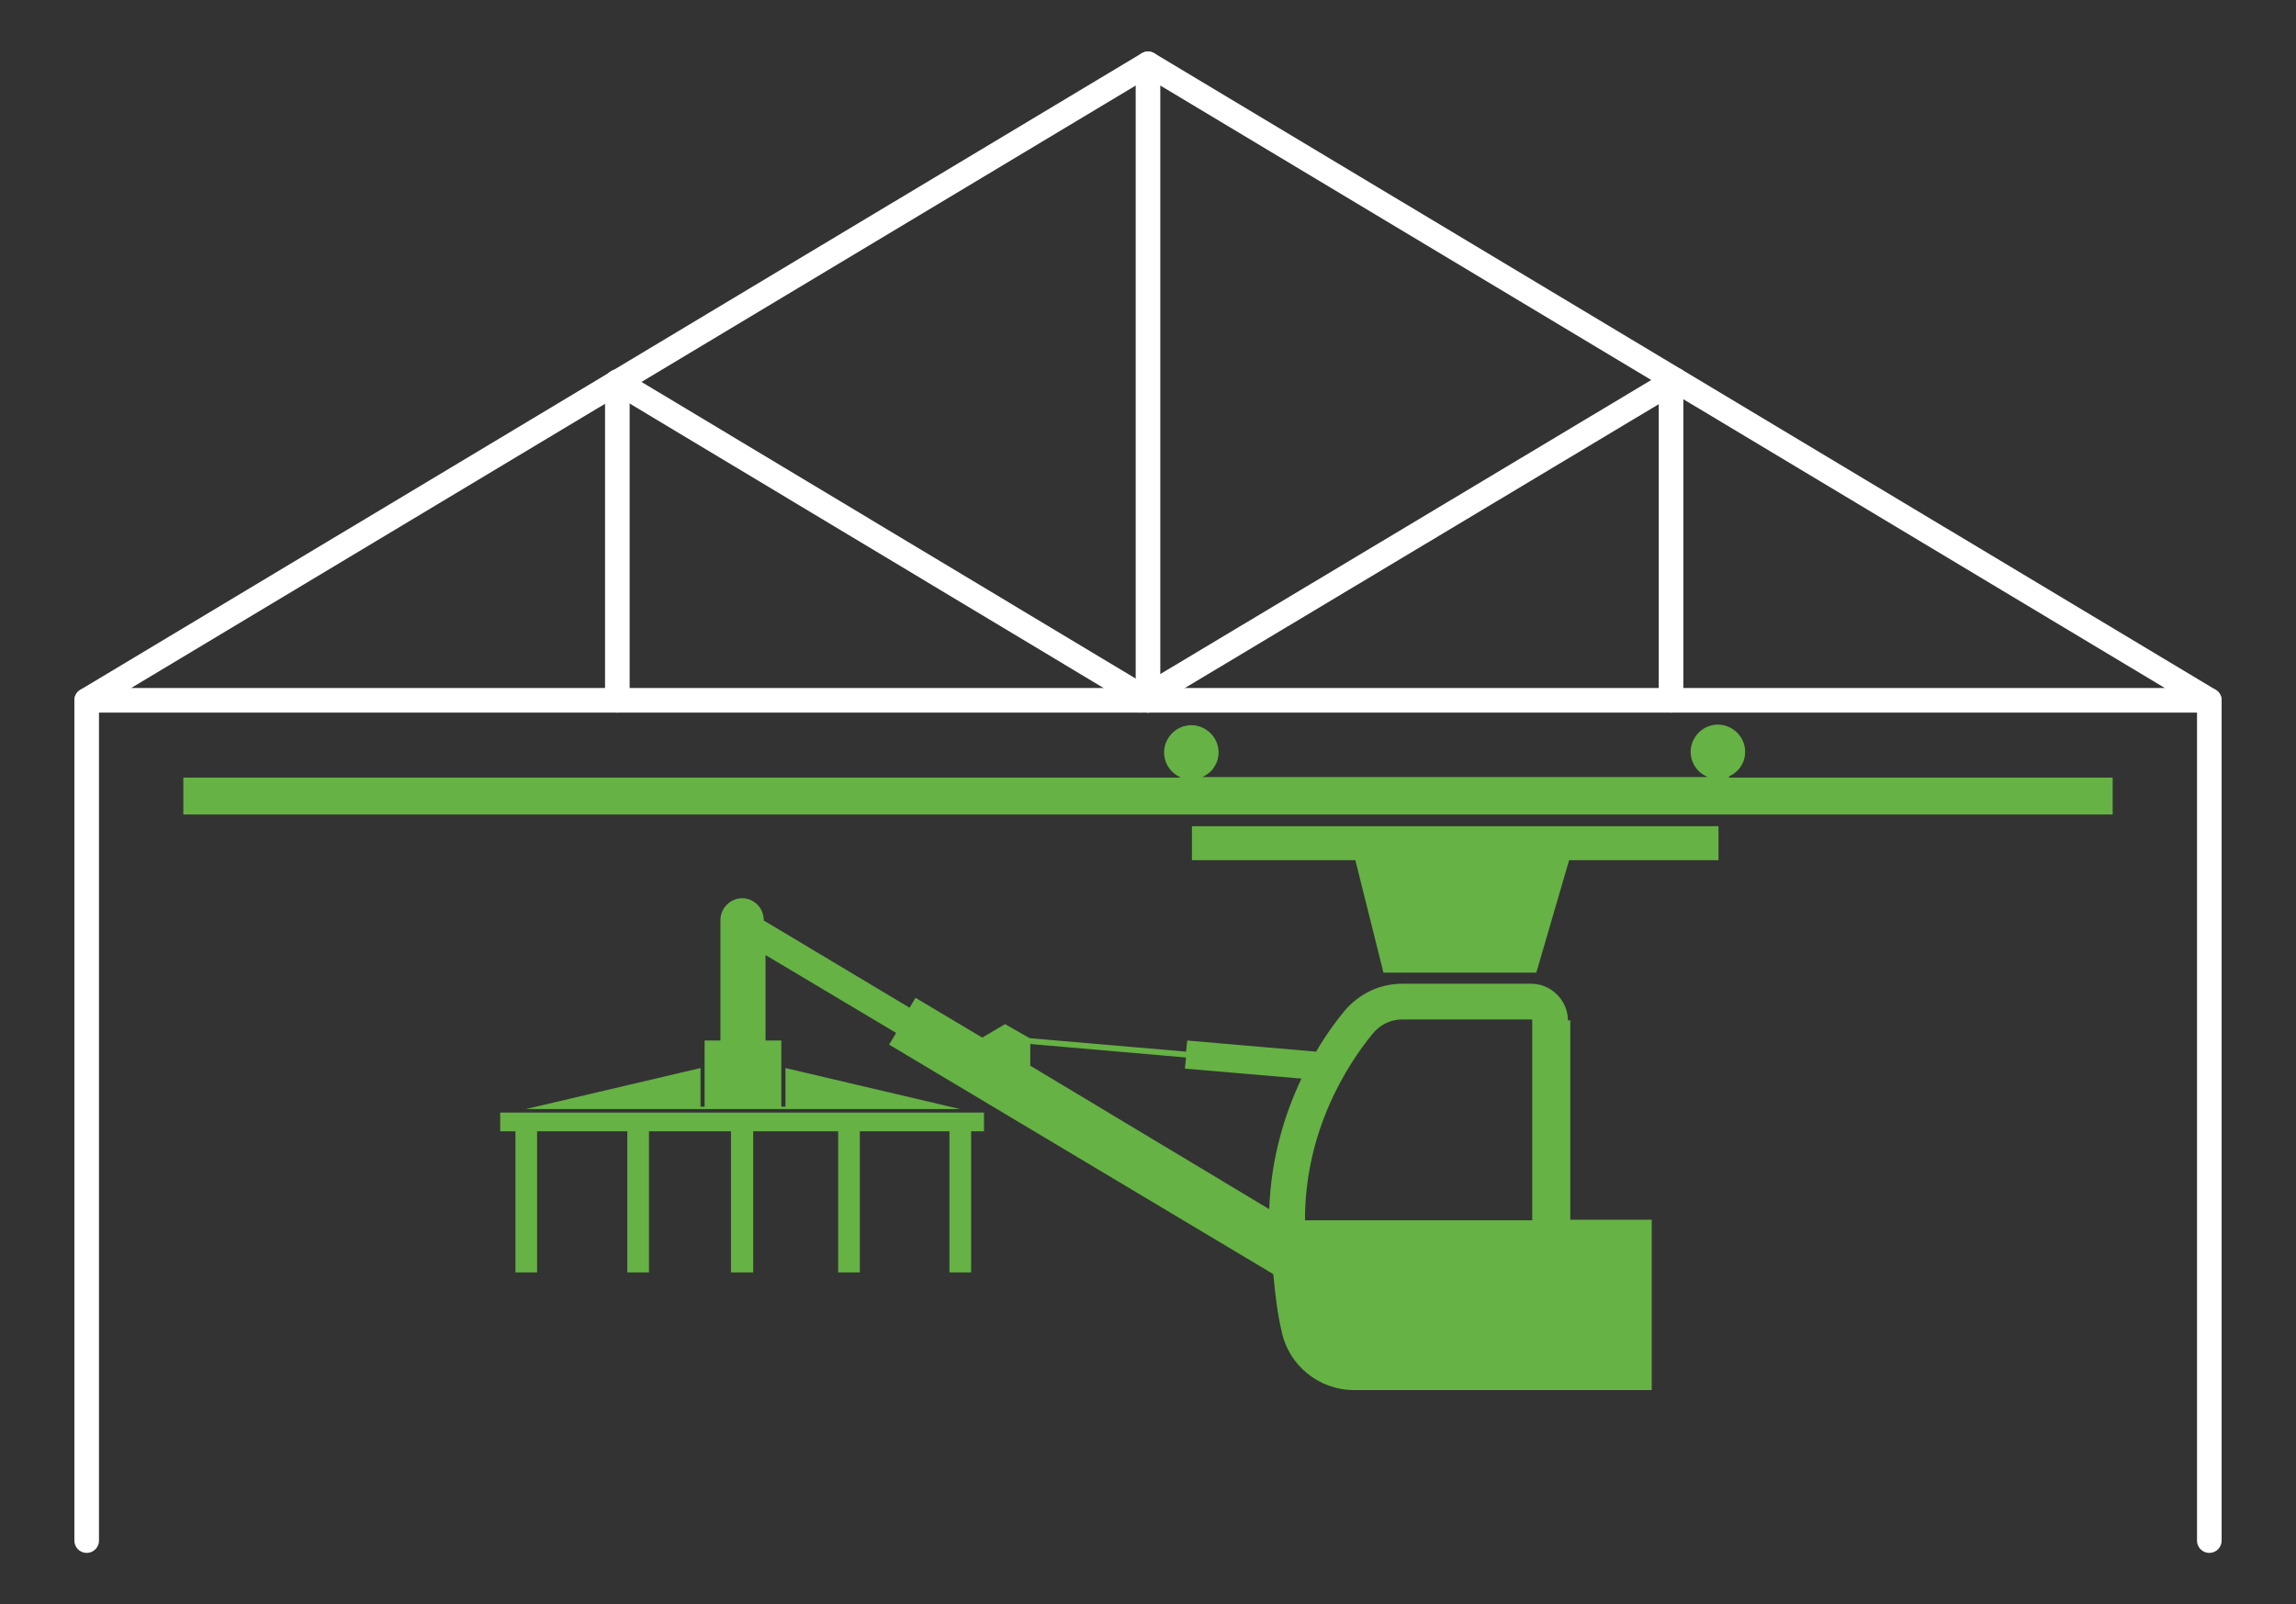 <?xml version="1.0" encoding="UTF-8"?>
<svg xmlns="http://www.w3.org/2000/svg" id="Layer_1" version="1.1" viewBox="0 0 392 274">
  <rect x="0" y="0" width="392" height="274" fill="#333333" stroke="none"/>
  <defs>
    <style>
      .st0 {
        fill: none;
        stroke: #fff;
        stroke-linecap: round;
        stroke-linejoin: round;
        stroke-width: 4.2px;
      }

      .st1 {
        fill: #66b245;
      }
    </style>
  </defs>
  <polygon class="st0" points="377.2 119.6 14.8 119.6 196 10.9 377.2 119.6"></polygon>
  <line class="st0" x1="196" y1="10.9" x2="196" y2="119.6"></line>
  <line class="st0" x1="105.4" y1="65.2" x2="105.4" y2="119.6"></line>
  <line class="st0" x1="285.3" y1="64.9" x2="285.3" y2="119.6"></line>
  <line class="st0" x1="194.7" y1="119.6" x2="286" y2="64.9"></line>
  <line class="st0" x1="196" y1="119.6" x2="105.4" y2="65.2"></line>
  <line class="st0" x1="14.8" y1="119.6" x2="14.8" y2="263.1"></line>
  <line class="st0" x1="377.2" y1="119.6" x2="377.2" y2="263.1"></line>
  <g>
    <path class="st1" d="M267.7,174.3c0-3.4-2.8-6.3-6.3-6.3h-22c-3.8,0-7.4,1.7-9.9,4.7-1.4,1.7-3.1,4-4.8,6.9l-22-1.9-.2,1.9-26.7-2.3-4.2-2.4-3.9,2.3-11.4-6.8-1,1.7-24.9-14.9h0c0-2.2-1.7-3.8-3.7-3.8s-3.7,1.7-3.7,3.7v20.6h-2.7v11.3h-.7v-6.6l-29.8,7h74.1l-29.8-7v6.6h-.7v-11.3h-2.7v-14.6l22.3,13.3-1.2,2,65.6,39.2c.3,3.4.7,6.7,1.4,9.7,1.2,5.9,6.4,10.1,12.4,10.1h30.6c.2,0,.3,0,.5,0h0s19.7,0,19.7,0v-29.1h-13.9v-34.1ZM234.3,176.6c1.3-1.6,3.1-2.5,5.1-2.5h22c.1,0,.2,0,.2.2v34.1h-38.8c0-15.4,7.2-26.5,11.5-31.8ZM176,178.3l26.5,2.3-.2,1.9,19.9,1.7c-2.8,5.9-5.2,13.5-5.5,22.3l-40.8-24.5v-3.8Z"></path>
    <path class="st1" d="M295.2,132.6c.8-.4,1.5-.9,2-1.7,1.4-2.1.8-5-1.4-6.4-2.1-1.4-5-.8-6.4,1.4-1.4,2.1-.8,5,1.4,6.4.2.1.5.3.7.4h-86.2c.8-.4,1.5-.9,2-1.7,1.4-2.1.8-5-1.4-6.4-2.1-1.4-5-.8-6.4,1.4-1.4,2.1-.8,5,1.4,6.4.2.1.5.3.7.4H31.3v6.3h329.4v-6.3h-65.5Z"></path>
    <polygon class="st1" points="164.2 190 146.8 190 145.2 190 127.7 190 126.1 190 108.7 190 107.1 190 89.6 190 88 190 85.4 190 85.4 193.2 88 193.2 88 217.3 91.7 217.3 91.7 193.2 107.1 193.2 107.1 217.3 110.8 217.3 110.8 193.2 124.8 193.2 124.8 217.3 128.6 217.3 128.6 193.2 143.1 193.2 143.1 217.3 146.8 217.3 146.8 193.2 162.1 193.2 162.1 217.3 165.8 217.3 165.8 193.2 168 193.2 168 190 165.8 190 164.2 190"></polygon>
    <polygon class="st1" points="230 141.1 203.5 141.1 203.5 146.9 231.4 146.9 236.2 166.1 262.3 166.1 267.9 146.9 293.4 146.9 293.4 141.1 269.6 141.1 230 141.1"></polygon>
  </g>
</svg>
